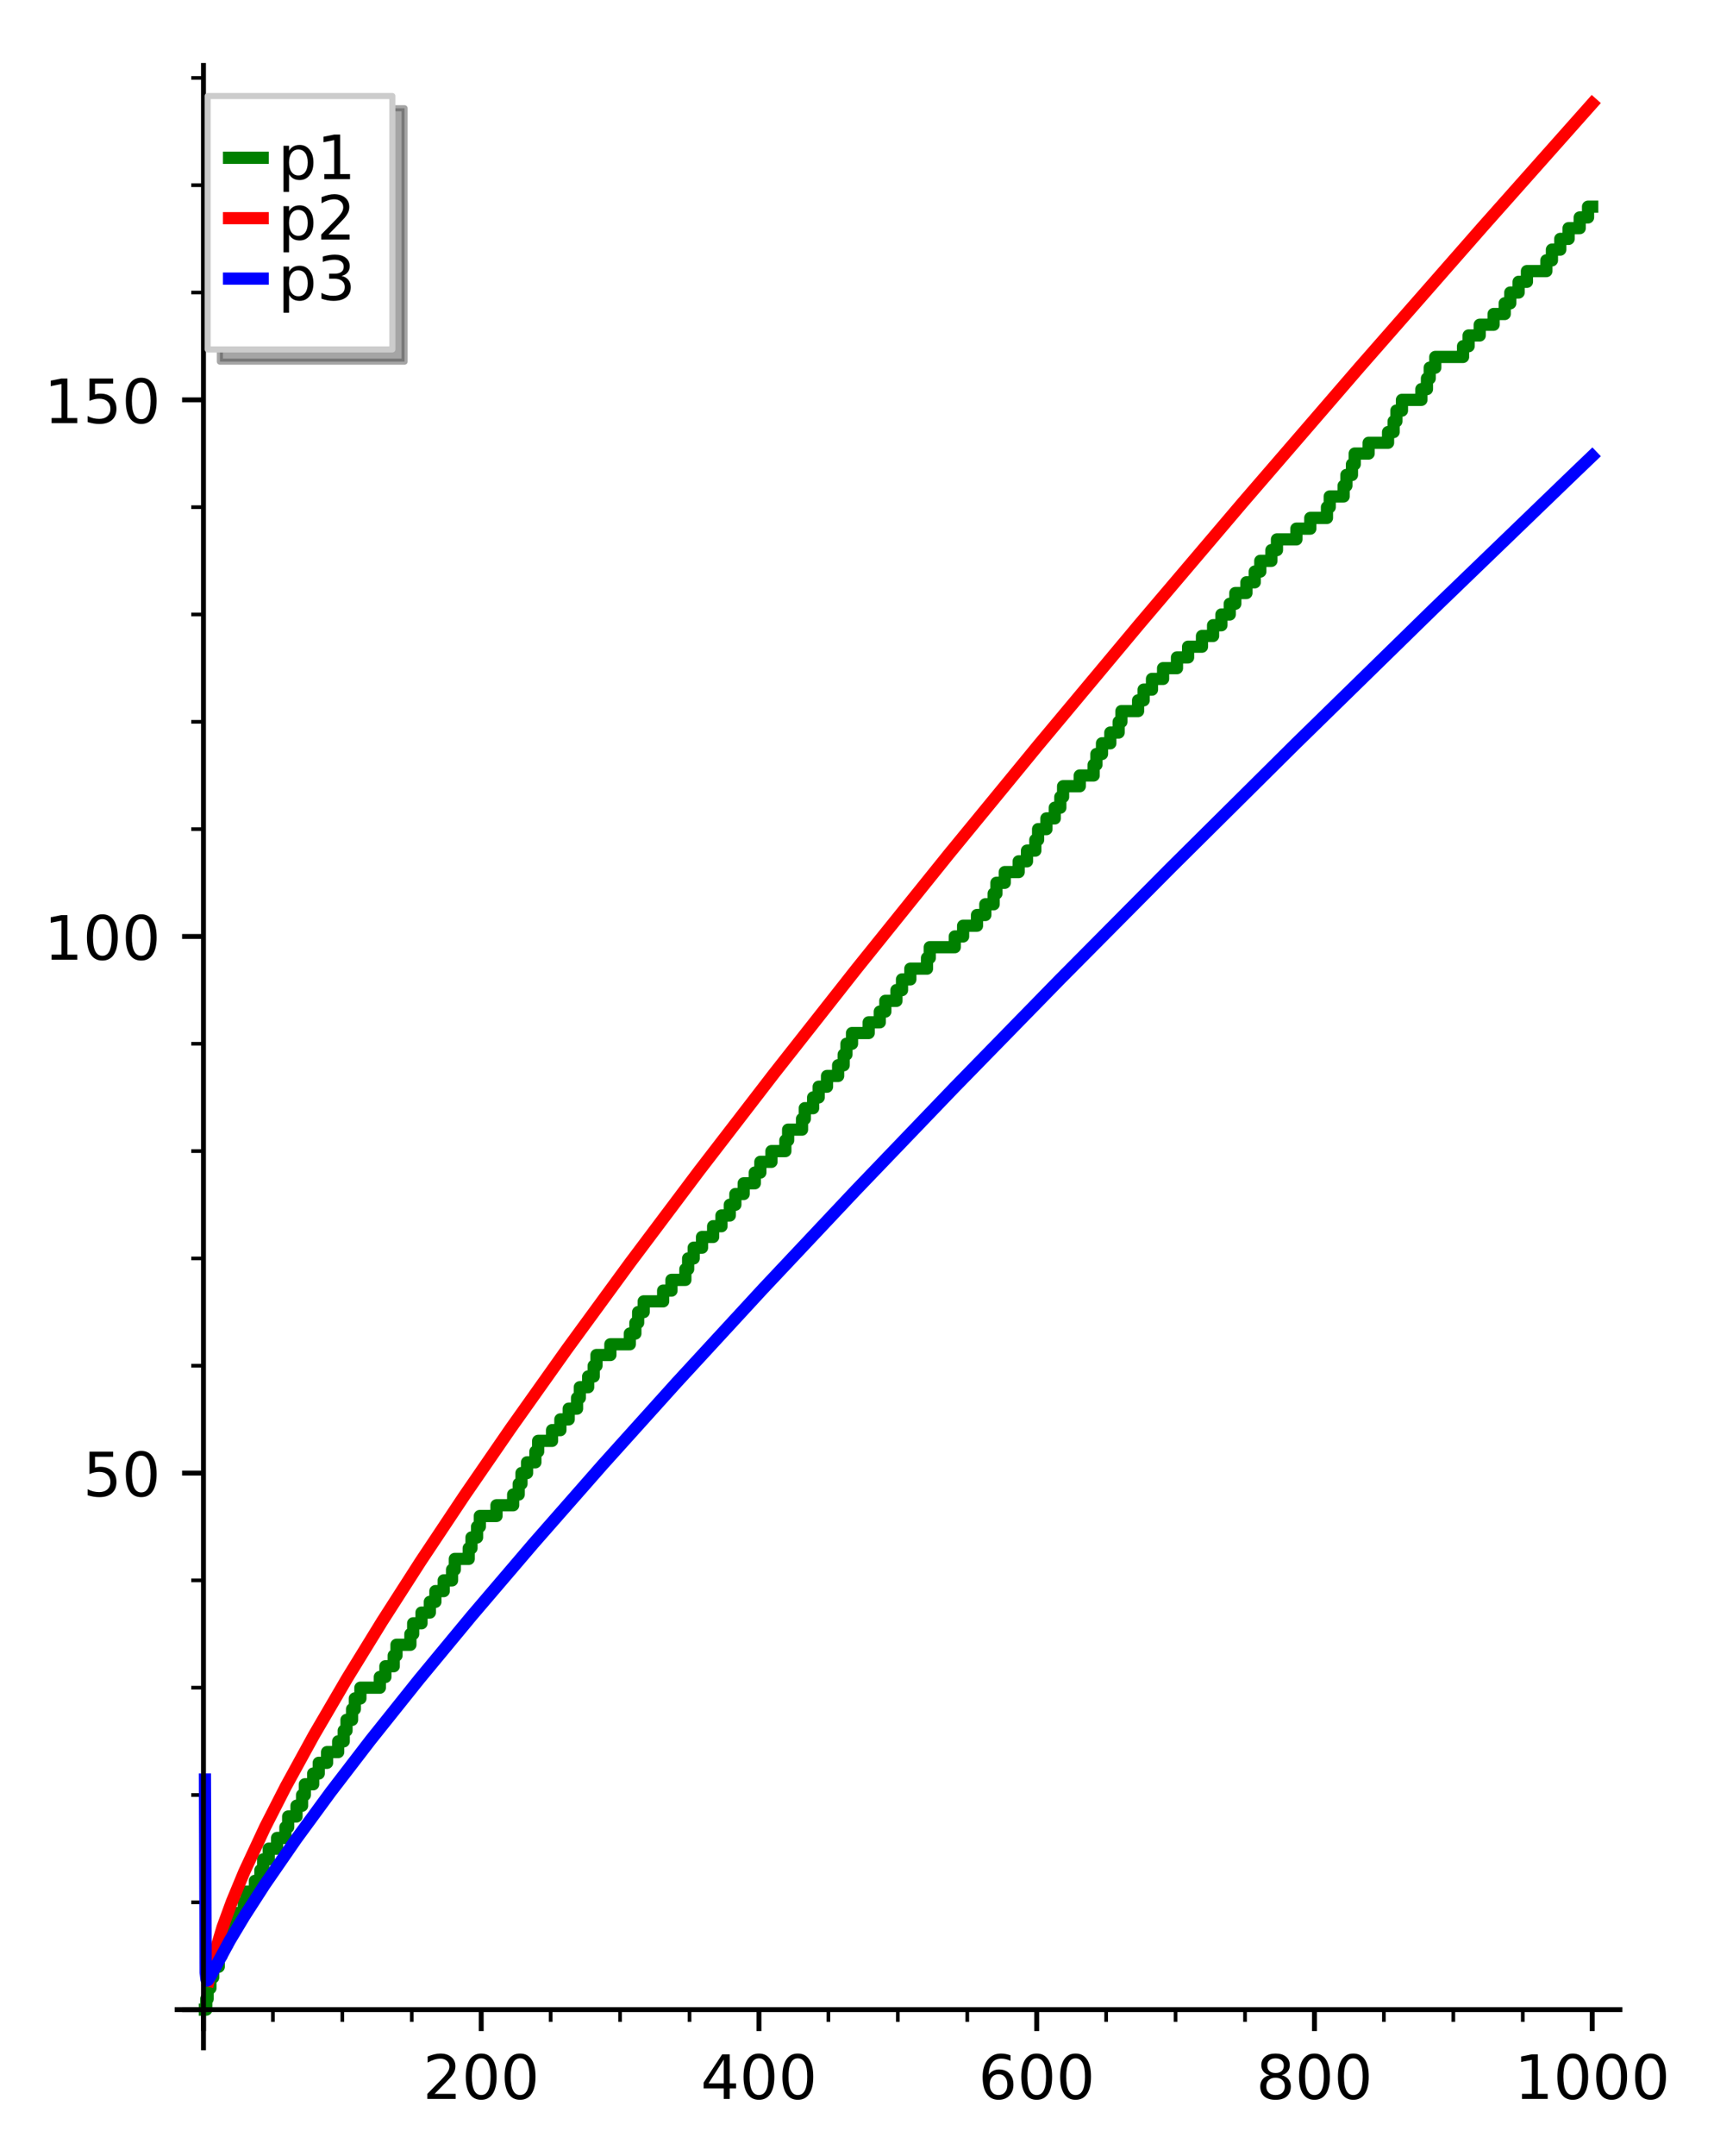 <?xml version="1.0" encoding="utf-8" standalone="no"?>
<!DOCTYPE svg PUBLIC "-//W3C//DTD SVG 1.1//EN"
  "http://www.w3.org/Graphics/SVG/1.1/DTD/svg11.dtd">
<!-- Created with matplotlib (http://matplotlib.org/) -->
<svg height="352.476pt" version="1.1" viewBox="0 0 280.406 352.476" width="280.406pt" xmlns="http://www.w3.org/2000/svg" xmlns:xlink="http://www.w3.org/1999/xlink">
 <defs>
  <style type="text/css">
*{stroke-linecap:butt;stroke-linejoin:round;}
  </style>
 </defs>
 <g id="figure_1">
  <g id="patch_1">
   <path d="M 0 352.476 
L 280.406 352.476 
L 280.406 0 
L 0 0 
z
" style="fill:#ffffff;"/>
  </g>
  <g id="axes_1">
   <g id="patch_2">
    <path d="M 28.975 334.831 
L 265.02 334.831 
L 265.02 10.7 
L 28.975 10.7 
z
" style="fill:#ffffff;"/>
   </g>
   <g id="matplotlib.axis_1">
    <g id="xtick_1">
     <g id="line2d_1">
      <defs>
       <path d="M 0 0 
L 0 3.5 
" id="mc3324ed2e7" style="stroke:#000000;stroke-width:0.8;"/>
      </defs>
      <g>
       <use style="stroke:#000000;stroke-width:0.8;" x="33.288" xlink:href="#mc3324ed2e7" y="328.597"/>
      </g>
     </g>
    </g>
    <g id="xtick_2">
     <g id="line2d_2">
      <g>
       <use style="stroke:#000000;stroke-width:0.8;" x="78.726" xlink:href="#mc3324ed2e7" y="328.597"/>
      </g>
     </g>
     <g id="text_1">
      <!-- 200 -->
      <defs>
       <path d="M 19.188 8.297 
L 53.609 8.297 
L 53.609 0 
L 7.328 0 
L 7.328 8.297 
Q 12.938 14.109 22.625 23.891 
Q 32.328 33.688 34.812 36.531 
Q 39.547 41.844 41.422 45.531 
Q 43.312 49.219 43.312 52.781 
Q 43.312 58.594 39.234 62.25 
Q 35.156 65.922 28.609 65.922 
Q 23.969 65.922 18.812 64.312 
Q 13.672 62.703 7.812 59.422 
L 7.812 69.391 
Q 13.766 71.781 18.938 73 
Q 24.125 74.219 28.422 74.219 
Q 39.75 74.219 46.484 68.547 
Q 53.219 62.891 53.219 53.422 
Q 53.219 48.922 51.531 44.891 
Q 49.859 40.875 45.406 35.406 
Q 44.188 33.984 37.641 27.219 
Q 31.109 20.453 19.188 8.297 
z
" id="DejaVuSans-32"/>
       <path d="M 31.781 66.406 
Q 24.172 66.406 20.328 58.906 
Q 16.5 51.422 16.5 36.375 
Q 16.5 21.391 20.328 13.891 
Q 24.172 6.391 31.781 6.391 
Q 39.453 6.391 43.281 13.891 
Q 47.125 21.391 47.125 36.375 
Q 47.125 51.422 43.281 58.906 
Q 39.453 66.406 31.781 66.406 
z
M 31.781 74.219 
Q 44.047 74.219 50.516 64.516 
Q 56.984 54.828 56.984 36.375 
Q 56.984 17.969 50.516 8.266 
Q 44.047 -1.422 31.781 -1.422 
Q 19.531 -1.422 13.062 8.266 
Q 6.594 17.969 6.594 36.375 
Q 6.594 54.828 13.062 64.516 
Q 19.531 74.219 31.781 74.219 
z
" id="DejaVuSans-30"/>
      </defs>
      <g transform="translate(69.182 343.196)scale(0.1 -0.1)">
       <use xlink:href="#DejaVuSans-32"/>
       <use x="63.623" xlink:href="#DejaVuSans-30"/>
       <use x="127.246" xlink:href="#DejaVuSans-30"/>
      </g>
     </g>
    </g>
    <g id="xtick_3">
     <g id="line2d_3">
      <g>
       <use style="stroke:#000000;stroke-width:0.8;" x="124.165" xlink:href="#mc3324ed2e7" y="328.597"/>
      </g>
     </g>
     <g id="text_2">
      <!-- 400 -->
      <defs>
       <path d="M 37.797 64.312 
L 12.891 25.391 
L 37.797 25.391 
z
M 35.203 72.906 
L 47.609 72.906 
L 47.609 25.391 
L 58.016 25.391 
L 58.016 17.188 
L 47.609 17.188 
L 47.609 0 
L 37.797 0 
L 37.797 17.188 
L 4.891 17.188 
L 4.891 26.703 
z
" id="DejaVuSans-34"/>
      </defs>
      <g transform="translate(114.621 343.196)scale(0.1 -0.1)">
       <use xlink:href="#DejaVuSans-34"/>
       <use x="63.623" xlink:href="#DejaVuSans-30"/>
       <use x="127.246" xlink:href="#DejaVuSans-30"/>
      </g>
     </g>
    </g>
    <g id="xtick_4">
     <g id="line2d_4">
      <g>
       <use style="stroke:#000000;stroke-width:0.8;" x="169.603" xlink:href="#mc3324ed2e7" y="328.597"/>
      </g>
     </g>
     <g id="text_3">
      <!-- 600 -->
      <defs>
       <path d="M 33.016 40.375 
Q 26.375 40.375 22.484 35.828 
Q 18.609 31.297 18.609 23.391 
Q 18.609 15.531 22.484 10.953 
Q 26.375 6.391 33.016 6.391 
Q 39.656 6.391 43.531 10.953 
Q 47.406 15.531 47.406 23.391 
Q 47.406 31.297 43.531 35.828 
Q 39.656 40.375 33.016 40.375 
z
M 52.594 71.297 
L 52.594 62.312 
Q 48.875 64.062 45.094 64.984 
Q 41.312 65.922 37.594 65.922 
Q 27.828 65.922 22.672 59.328 
Q 17.531 52.734 16.797 39.406 
Q 19.672 43.656 24.016 45.922 
Q 28.375 48.188 33.594 48.188 
Q 44.578 48.188 50.953 41.516 
Q 57.328 34.859 57.328 23.391 
Q 57.328 12.156 50.688 5.359 
Q 44.047 -1.422 33.016 -1.422 
Q 20.359 -1.422 13.672 8.266 
Q 6.984 17.969 6.984 36.375 
Q 6.984 53.656 15.188 63.938 
Q 23.391 74.219 37.203 74.219 
Q 40.922 74.219 44.703 73.484 
Q 48.484 72.75 52.594 71.297 
z
" id="DejaVuSans-36"/>
      </defs>
      <g transform="translate(160.06 343.196)scale(0.1 -0.1)">
       <use xlink:href="#DejaVuSans-36"/>
       <use x="63.623" xlink:href="#DejaVuSans-30"/>
       <use x="127.246" xlink:href="#DejaVuSans-30"/>
      </g>
     </g>
    </g>
    <g id="xtick_5">
     <g id="line2d_5">
      <g>
       <use style="stroke:#000000;stroke-width:0.8;" x="215.042" xlink:href="#mc3324ed2e7" y="328.597"/>
      </g>
     </g>
     <g id="text_4">
      <!-- 800 -->
      <defs>
       <path d="M 31.781 34.625 
Q 24.75 34.625 20.719 30.859 
Q 16.703 27.094 16.703 20.516 
Q 16.703 13.922 20.719 10.156 
Q 24.75 6.391 31.781 6.391 
Q 38.812 6.391 42.859 10.172 
Q 46.922 13.969 46.922 20.516 
Q 46.922 27.094 42.891 30.859 
Q 38.875 34.625 31.781 34.625 
z
M 21.922 38.812 
Q 15.578 40.375 12.031 44.719 
Q 8.5 49.078 8.5 55.328 
Q 8.5 64.062 14.719 69.141 
Q 20.953 74.219 31.781 74.219 
Q 42.672 74.219 48.875 69.141 
Q 55.078 64.062 55.078 55.328 
Q 55.078 49.078 51.531 44.719 
Q 48 40.375 41.703 38.812 
Q 48.828 37.156 52.797 32.312 
Q 56.781 27.484 56.781 20.516 
Q 56.781 9.906 50.312 4.234 
Q 43.844 -1.422 31.781 -1.422 
Q 19.734 -1.422 13.25 4.234 
Q 6.781 9.906 6.781 20.516 
Q 6.781 27.484 10.781 32.312 
Q 14.797 37.156 21.922 38.812 
z
M 18.312 54.391 
Q 18.312 48.734 21.844 45.562 
Q 25.391 42.391 31.781 42.391 
Q 38.141 42.391 41.719 45.562 
Q 45.312 48.734 45.312 54.391 
Q 45.312 60.062 41.719 63.234 
Q 38.141 66.406 31.781 66.406 
Q 25.391 66.406 21.844 63.234 
Q 18.312 60.062 18.312 54.391 
z
" id="DejaVuSans-38"/>
      </defs>
      <g transform="translate(205.498 343.196)scale(0.1 -0.1)">
       <use xlink:href="#DejaVuSans-38"/>
       <use x="63.623" xlink:href="#DejaVuSans-30"/>
       <use x="127.246" xlink:href="#DejaVuSans-30"/>
      </g>
     </g>
    </g>
    <g id="xtick_6">
     <g id="line2d_6">
      <g>
       <use style="stroke:#000000;stroke-width:0.8;" x="260.481" xlink:href="#mc3324ed2e7" y="328.597"/>
      </g>
     </g>
     <g id="text_5">
      <!-- 1000 -->
      <defs>
       <path d="M 12.406 8.297 
L 28.516 8.297 
L 28.516 63.922 
L 10.984 60.406 
L 10.984 69.391 
L 28.422 72.906 
L 38.281 72.906 
L 38.281 8.297 
L 54.391 8.297 
L 54.391 0 
L 12.406 0 
z
" id="DejaVuSans-31"/>
      </defs>
      <g transform="translate(247.756 343.196)scale(0.1 -0.1)">
       <use xlink:href="#DejaVuSans-31"/>
       <use x="63.623" xlink:href="#DejaVuSans-30"/>
       <use x="127.246" xlink:href="#DejaVuSans-30"/>
       <use x="190.869" xlink:href="#DejaVuSans-30"/>
      </g>
     </g>
    </g>
    <g id="xtick_7">
     <g id="line2d_7">
      <defs>
       <path d="M 0 0 
L 0 2 
" id="m49592d0e12" style="stroke:#000000;stroke-width:0.6;"/>
      </defs>
      <g>
       <use style="stroke:#000000;stroke-width:0.6;" x="44.647" xlink:href="#m49592d0e12" y="328.597"/>
      </g>
     </g>
    </g>
    <g id="xtick_8">
     <g id="line2d_8">
      <g>
       <use style="stroke:#000000;stroke-width:0.6;" x="56.007" xlink:href="#m49592d0e12" y="328.597"/>
      </g>
     </g>
    </g>
    <g id="xtick_9">
     <g id="line2d_9">
      <g>
       <use style="stroke:#000000;stroke-width:0.6;" x="67.367" xlink:href="#m49592d0e12" y="328.597"/>
      </g>
     </g>
    </g>
    <g id="xtick_10">
     <g id="line2d_10">
      <g>
       <use style="stroke:#000000;stroke-width:0.6;" x="90.086" xlink:href="#m49592d0e12" y="328.597"/>
      </g>
     </g>
    </g>
    <g id="xtick_11">
     <g id="line2d_11">
      <g>
       <use style="stroke:#000000;stroke-width:0.6;" x="101.445" xlink:href="#m49592d0e12" y="328.597"/>
      </g>
     </g>
    </g>
    <g id="xtick_12">
     <g id="line2d_12">
      <g>
       <use style="stroke:#000000;stroke-width:0.6;" x="112.805" xlink:href="#m49592d0e12" y="328.597"/>
      </g>
     </g>
    </g>
    <g id="xtick_13">
     <g id="line2d_13">
      <g>
       <use style="stroke:#000000;stroke-width:0.6;" x="135.524" xlink:href="#m49592d0e12" y="328.597"/>
      </g>
     </g>
    </g>
    <g id="xtick_14">
     <g id="line2d_14">
      <g>
       <use style="stroke:#000000;stroke-width:0.6;" x="146.884" xlink:href="#m49592d0e12" y="328.597"/>
      </g>
     </g>
    </g>
    <g id="xtick_15">
     <g id="line2d_15">
      <g>
       <use style="stroke:#000000;stroke-width:0.6;" x="158.244" xlink:href="#m49592d0e12" y="328.597"/>
      </g>
     </g>
    </g>
    <g id="xtick_16">
     <g id="line2d_16">
      <g>
       <use style="stroke:#000000;stroke-width:0.6;" x="180.963" xlink:href="#m49592d0e12" y="328.597"/>
      </g>
     </g>
    </g>
    <g id="xtick_17">
     <g id="line2d_17">
      <g>
       <use style="stroke:#000000;stroke-width:0.6;" x="192.323" xlink:href="#m49592d0e12" y="328.597"/>
      </g>
     </g>
    </g>
    <g id="xtick_18">
     <g id="line2d_18">
      <g>
       <use style="stroke:#000000;stroke-width:0.6;" x="203.683" xlink:href="#m49592d0e12" y="328.597"/>
      </g>
     </g>
    </g>
    <g id="xtick_19">
     <g id="line2d_19">
      <g>
       <use style="stroke:#000000;stroke-width:0.6;" x="226.402" xlink:href="#m49592d0e12" y="328.597"/>
      </g>
     </g>
    </g>
    <g id="xtick_20">
     <g id="line2d_20">
      <g>
       <use style="stroke:#000000;stroke-width:0.6;" x="237.762" xlink:href="#m49592d0e12" y="328.597"/>
      </g>
     </g>
    </g>
    <g id="xtick_21">
     <g id="line2d_21">
      <g>
       <use style="stroke:#000000;stroke-width:0.6;" x="249.121" xlink:href="#m49592d0e12" y="328.597"/>
      </g>
     </g>
    </g>
   </g>
   <g id="matplotlib.axis_2">
    <g id="ytick_1">
     <g id="line2d_22">
      <defs>
       <path d="M 0 0 
L -3.5 0 
" id="m2ab2df82fc" style="stroke:#000000;stroke-width:0.8;"/>
      </defs>
      <g>
       <use style="stroke:#000000;stroke-width:0.8;" x="33.288" xlink:href="#m2ab2df82fc" y="328.597"/>
      </g>
     </g>
    </g>
    <g id="ytick_2">
     <g id="line2d_23">
      <g>
       <use style="stroke:#000000;stroke-width:0.8;" x="33.288" xlink:href="#m2ab2df82fc" y="240.859"/>
      </g>
     </g>
     <g id="text_6">
      <!-- 50 -->
      <defs>
       <path d="M 10.797 72.906 
L 49.516 72.906 
L 49.516 64.594 
L 19.828 64.594 
L 19.828 46.734 
Q 21.969 47.469 24.109 47.828 
Q 26.266 48.188 28.422 48.188 
Q 40.625 48.188 47.75 41.5 
Q 54.891 34.812 54.891 23.391 
Q 54.891 11.625 47.562 5.094 
Q 40.234 -1.422 26.906 -1.422 
Q 22.312 -1.422 17.547 -0.641 
Q 12.797 0.141 7.719 1.703 
L 7.719 11.625 
Q 12.109 9.234 16.797 8.062 
Q 21.484 6.891 26.703 6.891 
Q 35.156 6.891 40.078 11.328 
Q 45.016 15.766 45.016 23.391 
Q 45.016 31 40.078 35.438 
Q 35.156 39.891 26.703 39.891 
Q 22.75 39.891 18.812 39.016 
Q 14.891 38.141 10.797 36.281 
z
" id="DejaVuSans-35"/>
      </defs>
      <g transform="translate(13.562 244.658)scale(0.1 -0.1)">
       <use xlink:href="#DejaVuSans-35"/>
       <use x="63.623" xlink:href="#DejaVuSans-30"/>
      </g>
     </g>
    </g>
    <g id="ytick_3">
     <g id="line2d_24">
      <g>
       <use style="stroke:#000000;stroke-width:0.8;" x="33.288" xlink:href="#m2ab2df82fc" y="153.12"/>
      </g>
     </g>
     <g id="text_7">
      <!-- 100 -->
      <g transform="translate(7.2 156.92)scale(0.1 -0.1)">
       <use xlink:href="#DejaVuSans-31"/>
       <use x="63.623" xlink:href="#DejaVuSans-30"/>
       <use x="127.246" xlink:href="#DejaVuSans-30"/>
      </g>
     </g>
    </g>
    <g id="ytick_4">
     <g id="line2d_25">
      <g>
       <use style="stroke:#000000;stroke-width:0.8;" x="33.288" xlink:href="#m2ab2df82fc" y="65.382"/>
      </g>
     </g>
     <g id="text_8">
      <!-- 150 -->
      <g transform="translate(7.2 69.181)scale(0.1 -0.1)">
       <use xlink:href="#DejaVuSans-31"/>
       <use x="63.623" xlink:href="#DejaVuSans-35"/>
       <use x="127.246" xlink:href="#DejaVuSans-30"/>
      </g>
     </g>
    </g>
    <g id="ytick_5">
     <g id="line2d_26">
      <defs>
       <path d="M 0 0 
L -2 0 
" id="mbde748af80" style="stroke:#000000;stroke-width:0.6;"/>
      </defs>
      <g>
       <use style="stroke:#000000;stroke-width:0.6;" x="33.288" xlink:href="#mbde748af80" y="311.05"/>
      </g>
     </g>
    </g>
    <g id="ytick_6">
     <g id="line2d_27">
      <g>
       <use style="stroke:#000000;stroke-width:0.6;" x="33.288" xlink:href="#mbde748af80" y="293.502"/>
      </g>
     </g>
    </g>
    <g id="ytick_7">
     <g id="line2d_28">
      <g>
       <use style="stroke:#000000;stroke-width:0.6;" x="33.288" xlink:href="#mbde748af80" y="275.954"/>
      </g>
     </g>
    </g>
    <g id="ytick_8">
     <g id="line2d_29">
      <g>
       <use style="stroke:#000000;stroke-width:0.6;" x="33.288" xlink:href="#mbde748af80" y="258.407"/>
      </g>
     </g>
    </g>
    <g id="ytick_9">
     <g id="line2d_30">
      <g>
       <use style="stroke:#000000;stroke-width:0.6;" x="33.288" xlink:href="#mbde748af80" y="223.311"/>
      </g>
     </g>
    </g>
    <g id="ytick_10">
     <g id="line2d_31">
      <g>
       <use style="stroke:#000000;stroke-width:0.6;" x="33.288" xlink:href="#mbde748af80" y="205.764"/>
      </g>
     </g>
    </g>
    <g id="ytick_11">
     <g id="line2d_32">
      <g>
       <use style="stroke:#000000;stroke-width:0.6;" x="33.288" xlink:href="#mbde748af80" y="188.216"/>
      </g>
     </g>
    </g>
    <g id="ytick_12">
     <g id="line2d_33">
      <g>
       <use style="stroke:#000000;stroke-width:0.6;" x="33.288" xlink:href="#mbde748af80" y="170.668"/>
      </g>
     </g>
    </g>
    <g id="ytick_13">
     <g id="line2d_34">
      <g>
       <use style="stroke:#000000;stroke-width:0.6;" x="33.288" xlink:href="#mbde748af80" y="135.573"/>
      </g>
     </g>
    </g>
    <g id="ytick_14">
     <g id="line2d_35">
      <g>
       <use style="stroke:#000000;stroke-width:0.6;" x="33.288" xlink:href="#mbde748af80" y="118.025"/>
      </g>
     </g>
    </g>
    <g id="ytick_15">
     <g id="line2d_36">
      <g>
       <use style="stroke:#000000;stroke-width:0.6;" x="33.288" xlink:href="#mbde748af80" y="100.477"/>
      </g>
     </g>
    </g>
    <g id="ytick_16">
     <g id="line2d_37">
      <g>
       <use style="stroke:#000000;stroke-width:0.6;" x="33.288" xlink:href="#mbde748af80" y="82.93"/>
      </g>
     </g>
    </g>
    <g id="ytick_17">
     <g id="line2d_38">
      <g>
       <use style="stroke:#000000;stroke-width:0.6;" x="33.288" xlink:href="#mbde748af80" y="47.834"/>
      </g>
     </g>
    </g>
    <g id="ytick_18">
     <g id="line2d_39">
      <g>
       <use style="stroke:#000000;stroke-width:0.6;" x="33.288" xlink:href="#mbde748af80" y="30.286"/>
      </g>
     </g>
    </g>
    <g id="ytick_19">
     <g id="line2d_40">
      <g>
       <use style="stroke:#000000;stroke-width:0.6;" x="33.288" xlink:href="#mbde748af80" y="12.739"/>
      </g>
     </g>
    </g>
   </g>
   <g id="line2d_41">
    <path clip-path="url(#p33ae3b7a54)" d="M 33.515 328.597 
L 33.742 328.597 
L 33.742 326.843 
L 33.969 326.843 
L 33.969 325.088 
L 34.423 325.088 
L 34.423 323.333 
L 34.878 323.333 
L 34.878 321.578 
L 35.787 321.578 
L 35.787 319.824 
L 36.241 319.824 
L 36.241 318.069 
L 37.15 318.069 
L 37.15 316.314 
L 37.604 316.314 
L 37.604 314.559 
L 38.513 314.559 
L 38.513 312.805 
L 39.876 312.805 
L 39.876 311.05 
L 40.33 311.05 
L 40.33 309.295 
L 41.694 309.295 
L 41.694 307.54 
L 42.602 307.54 
L 42.602 305.785 
L 43.057 305.785 
L 43.057 304.031 
L 43.966 304.031 
L 43.966 302.276 
L 45.329 302.276 
L 45.329 300.521 
L 46.692 300.521 
L 46.692 298.766 
L 47.146 298.766 
L 47.146 297.012 
L 48.509 297.012 
L 48.509 295.257 
L 49.418 295.257 
L 49.418 293.502 
L 49.873 293.502 
L 49.873 291.747 
L 51.236 291.747 
L 51.236 289.993 
L 52.145 289.993 
L 52.145 288.238 
L 53.508 288.238 
L 53.508 286.483 
L 55.325 286.483 
L 55.325 284.728 
L 56.234 284.728 
L 56.234 282.973 
L 56.688 282.973 
L 56.688 281.219 
L 57.597 281.219 
L 57.597 279.464 
L 58.052 279.464 
L 58.052 277.709 
L 58.96 277.709 
L 58.96 275.954 
L 62.141 275.954 
L 62.141 274.2 
L 63.05 274.2 
L 63.05 272.445 
L 64.413 272.445 
L 64.413 270.69 
L 64.867 270.69 
L 64.867 268.935 
L 67.139 268.935 
L 67.139 267.181 
L 67.594 267.181 
L 67.594 265.426 
L 68.957 265.426 
L 68.957 263.671 
L 70.32 263.671 
L 70.32 261.916 
L 71.229 261.916 
L 71.229 260.161 
L 72.592 260.161 
L 72.592 258.407 
L 73.955 258.407 
L 73.955 256.652 
L 74.409 256.652 
L 74.409 254.897 
L 76.681 254.897 
L 76.681 253.142 
L 77.136 253.142 
L 77.136 251.388 
L 78.045 251.388 
L 78.045 249.633 
L 78.499 249.633 
L 78.499 247.878 
L 81.225 247.878 
L 81.225 246.123 
L 83.952 246.123 
L 83.952 244.368 
L 84.86 244.368 
L 84.86 242.614 
L 85.315 242.614 
L 85.315 240.859 
L 86.224 240.859 
L 86.224 239.104 
L 87.587 239.104 
L 87.587 237.349 
L 88.041 237.349 
L 88.041 235.595 
L 90.313 235.595 
L 90.313 233.84 
L 91.676 233.84 
L 91.676 232.085 
L 93.039 232.085 
L 93.039 230.33 
L 94.403 230.33 
L 94.403 228.576 
L 94.857 228.576 
L 94.857 226.821 
L 96.22 226.821 
L 96.22 225.066 
L 97.129 225.066 
L 97.129 223.311 
L 97.583 223.311 
L 97.583 221.556 
L 99.855 221.556 
L 99.855 219.802 
L 103.036 219.802 
L 103.036 218.047 
L 103.945 218.047 
L 103.945 216.292 
L 104.399 216.292 
L 104.399 214.537 
L 105.308 214.537 
L 105.308 212.783 
L 108.488 212.783 
L 108.488 211.028 
L 109.852 211.028 
L 109.852 209.273 
L 112.124 209.273 
L 112.124 207.518 
L 112.578 207.518 
L 112.578 205.764 
L 113.487 205.764 
L 113.487 204.009 
L 114.85 204.009 
L 114.85 202.254 
L 116.667 202.254 
L 116.667 200.499 
L 118.031 200.499 
L 118.031 198.744 
L 119.394 198.744 
L 119.394 196.99 
L 120.303 196.99 
L 120.303 195.235 
L 121.666 195.235 
L 121.666 193.48 
L 123.483 193.48 
L 123.483 191.725 
L 124.392 191.725 
L 124.392 189.971 
L 126.21 189.971 
L 126.21 188.216 
L 128.482 188.216 
L 128.482 186.461 
L 128.936 186.461 
L 128.936 184.706 
L 131.208 184.706 
L 131.208 182.952 
L 131.662 182.952 
L 131.662 181.197 
L 133.025 181.197 
L 133.025 179.442 
L 133.934 179.442 
L 133.934 177.687 
L 135.297 177.687 
L 135.297 175.932 
L 137.115 175.932 
L 137.115 174.178 
L 138.024 174.178 
L 138.024 172.423 
L 138.478 172.423 
L 138.478 170.668 
L 139.387 170.668 
L 139.387 168.913 
L 142.113 168.913 
L 142.113 167.159 
L 143.931 167.159 
L 143.931 165.404 
L 144.839 165.404 
L 144.839 163.649 
L 146.657 163.649 
L 146.657 161.894 
L 147.566 161.894 
L 147.566 160.14 
L 148.929 160.14 
L 148.929 158.385 
L 151.655 158.385 
L 151.655 156.63 
L 152.11 156.63 
L 152.11 154.875 
L 156.199 154.875 
L 156.199 153.12 
L 157.562 153.12 
L 157.562 151.366 
L 159.834 151.366 
L 159.834 149.611 
L 161.197 149.611 
L 161.197 147.856 
L 162.561 147.856 
L 162.561 146.101 
L 163.015 146.101 
L 163.015 144.347 
L 164.378 144.347 
L 164.378 142.592 
L 166.65 142.592 
L 166.65 140.837 
L 168.013 140.837 
L 168.013 139.082 
L 169.376 139.082 
L 169.376 137.327 
L 169.831 137.327 
L 169.831 135.573 
L 171.194 135.573 
L 171.194 133.818 
L 172.557 133.818 
L 172.557 132.063 
L 173.466 132.063 
L 173.466 130.308 
L 173.92 130.308 
L 173.92 128.554 
L 176.646 128.554 
L 176.646 126.799 
L 178.918 126.799 
L 178.918 125.044 
L 179.373 125.044 
L 179.373 123.289 
L 180.282 123.289 
L 180.282 121.535 
L 181.645 121.535 
L 181.645 119.78 
L 183.008 119.78 
L 183.008 118.025 
L 183.462 118.025 
L 183.462 116.27 
L 186.189 116.27 
L 186.189 114.515 
L 187.097 114.515 
L 187.097 112.761 
L 188.461 112.761 
L 188.461 111.006 
L 190.278 111.006 
L 190.278 109.251 
L 192.55 109.251 
L 192.55 107.496 
L 194.368 107.496 
L 194.368 105.742 
L 196.64 105.742 
L 196.64 103.987 
L 198.457 103.987 
L 198.457 102.232 
L 199.82 102.232 
L 199.82 100.477 
L 201.183 100.477 
L 201.183 98.723 
L 202.092 98.723 
L 202.092 96.968 
L 203.91 96.968 
L 203.91 95.213 
L 205.273 95.213 
L 205.273 93.458 
L 206.182 93.458 
L 206.182 91.703 
L 207.999 91.703 
L 207.999 89.949 
L 208.908 89.949 
L 208.908 88.194 
L 212.089 88.194 
L 212.089 86.439 
L 214.361 86.439 
L 214.361 84.684 
L 217.087 84.684 
L 217.087 82.93 
L 217.541 82.93 
L 217.541 81.175 
L 219.813 81.175 
L 219.813 79.42 
L 220.268 79.42 
L 220.268 77.665 
L 221.176 77.665 
L 221.176 75.911 
L 221.631 75.911 
L 221.631 74.156 
L 223.903 74.156 
L 223.903 72.401 
L 227.083 72.401 
L 227.083 70.646 
L 227.992 70.646 
L 227.992 68.891 
L 228.447 68.891 
L 228.447 67.137 
L 229.355 67.137 
L 229.355 65.382 
L 232.536 65.382 
L 232.536 63.627 
L 233.445 63.627 
L 233.445 61.872 
L 233.899 61.872 
L 233.899 60.118 
L 234.808 60.118 
L 234.808 58.363 
L 239.352 58.363 
L 239.352 56.608 
L 240.261 56.608 
L 240.261 54.853 
L 242.078 54.853 
L 242.078 53.099 
L 244.35 53.099 
L 244.35 51.344 
L 246.168 51.344 
L 246.168 49.589 
L 247.076 49.589 
L 247.076 47.834 
L 248.44 47.834 
L 248.44 46.079 
L 249.803 46.079 
L 249.803 44.325 
L 252.983 44.325 
L 252.983 42.57 
L 253.892 42.57 
L 253.892 40.815 
L 255.255 40.815 
L 255.255 39.06 
L 256.619 39.06 
L 256.619 37.306 
L 258.436 37.306 
L 258.436 35.551 
L 259.799 35.551 
L 259.799 33.796 
L 260.481 33.796 
L 260.481 33.796 
" style="fill:none;stroke:#008000;stroke-linecap:square;stroke-width:2;"/>
   </g>
   <g id="line2d_42">
    <path clip-path="url(#p33ae3b7a54)" d="M 34.113 323.873 
L 34.911 320.12 
L 36.407 315.124 
L 37.926 310.973 
L 39.975 306.038 
L 43.372 298.746 
L 46.765 292.098 
L 51.357 283.724 
L 56.799 274.409 
L 62.54 265.078 
L 68.834 255.273 
L 75.998 244.522 
L 83.553 233.552 
L 92.725 220.636 
L 103.08 206.478 
L 114.397 191.419 
L 126.672 175.484 
L 140.183 158.342 
L 155.29 139.585 
L 169.857 121.848 
L 186.417 102.04 
L 203.231 82.262 
L 222.425 60.041 
L 242.537 37.115 
L 260.481 16.933 
L 260.481 16.933 
" style="fill:none;stroke:#ff0000;stroke-linecap:square;stroke-width:2;"/>
   </g>
   <g id="line2d_43">
    <path clip-path="url(#p33ae3b7a54)" d="M 33.526 290.974 
L 33.646 322.535 
L 33.767 323.638 
L 33.887 323.825 
L 34.007 323.776 
L 34.489 323.026 
L 37.611 317.262 
L 39.98 313.318 
L 43.312 308.153 
L 48.486 300.669 
L 54.107 293.004 
L 60.623 284.522 
L 68.589 274.562 
L 77.169 264.205 
L 87.293 252.355 
L 98.619 239.468 
L 110.74 226.016 
L 124.828 210.735 
L 139.965 194.661 
L 156.144 177.81 
L 173.478 160.069 
L 191.54 141.878 
L 212.028 121.555 
L 234.432 99.658 
L 257.638 77.289 
L 260.481 74.568 
L 260.481 74.568 
" style="fill:none;stroke:#0000ff;stroke-linecap:square;stroke-width:2;"/>
   </g>
   <g id="patch_3">
    <path d="M 33.288 334.831 
L 33.288 10.7 
" style="fill:none;stroke:#000000;stroke-linecap:square;stroke-linejoin:miter;stroke-width:0.8;"/>
   </g>
   <g id="patch_4">
    <path d="M 28.975 328.597 
L 265.02 328.597 
" style="fill:none;stroke:#000000;stroke-linecap:square;stroke-linejoin:miter;stroke-width:0.8;"/>
   </g>
   <g id="legend_1">
    <g id="patch_5">
     <path d="M 35.975 59.134 
L 66.186 59.134 
L 66.186 17.7 
L 35.975 17.7 
z
" style="fill:#4c4c4c;opacity:0.5;stroke:#4c4c4c;stroke-linejoin:miter;"/>
    </g>
    <g id="patch_6">
     <path d="M 33.975 57.134 
L 64.186 57.134 
L 64.186 15.7 
L 33.975 15.7 
z
" style="fill:#ffffff;stroke:#cccccc;stroke-linejoin:miter;"/>
    </g>
    <g id="line2d_44">
     <path d="M 42.975 25.798 
L 37.475 25.798 
" style="fill:none;stroke:#008000;stroke-linecap:square;stroke-width:2;"/>
    </g>
    <g id="line2d_45"/>
    <g id="text_9">
     <!-- p1 -->
     <defs>
      <path d="M 18.109 8.203 
L 18.109 -20.797 
L 9.078 -20.797 
L 9.078 54.688 
L 18.109 54.688 
L 18.109 46.391 
Q 20.953 51.266 25.266 53.625 
Q 29.594 56 35.594 56 
Q 45.562 56 51.781 48.094 
Q 58.016 40.188 58.016 27.297 
Q 58.016 14.406 51.781 6.484 
Q 45.562 -1.422 35.594 -1.422 
Q 29.594 -1.422 25.266 0.953 
Q 20.953 3.328 18.109 8.203 
z
M 48.688 27.297 
Q 48.688 37.203 44.609 42.844 
Q 40.531 48.484 33.406 48.484 
Q 26.266 48.484 22.188 42.844 
Q 18.109 37.203 18.109 27.297 
Q 18.109 17.391 22.188 11.75 
Q 26.266 6.109 33.406 6.109 
Q 40.531 6.109 44.609 11.75 
Q 48.688 17.391 48.688 27.297 
z
" id="DejaVuSans-70"/>
     </defs>
     <g transform="translate(45.475 29.298)scale(0.1 -0.1)">
      <use xlink:href="#DejaVuSans-70"/>
      <use x="63.477" xlink:href="#DejaVuSans-31"/>
     </g>
    </g>
    <g id="line2d_46">
     <path d="M 42.975 35.677 
L 37.475 35.677 
" style="fill:none;stroke:#ff0000;stroke-linecap:square;stroke-width:2;"/>
    </g>
    <g id="line2d_47"/>
    <g id="text_10">
     <!-- p2 -->
     <g transform="translate(45.475 39.177)scale(0.1 -0.1)">
      <use xlink:href="#DejaVuSans-70"/>
      <use x="63.477" xlink:href="#DejaVuSans-32"/>
     </g>
    </g>
    <g id="line2d_48">
     <path d="M 42.975 45.555 
L 37.475 45.555 
" style="fill:none;stroke:#0000ff;stroke-linecap:square;stroke-width:2;"/>
    </g>
    <g id="line2d_49"/>
    <g id="text_11">
     <!-- p3 -->
     <defs>
      <path d="M 40.578 39.312 
Q 47.656 37.797 51.625 33 
Q 55.609 28.219 55.609 21.188 
Q 55.609 10.406 48.188 4.484 
Q 40.766 -1.422 27.094 -1.422 
Q 22.516 -1.422 17.656 -0.516 
Q 12.797 0.391 7.625 2.203 
L 7.625 11.719 
Q 11.719 9.328 16.594 8.109 
Q 21.484 6.891 26.812 6.891 
Q 36.078 6.891 40.938 10.547 
Q 45.797 14.203 45.797 21.188 
Q 45.797 27.641 41.281 31.266 
Q 36.766 34.906 28.719 34.906 
L 20.219 34.906 
L 20.219 43.016 
L 29.109 43.016 
Q 36.375 43.016 40.234 45.922 
Q 44.094 48.828 44.094 54.297 
Q 44.094 59.906 40.109 62.906 
Q 36.141 65.922 28.719 65.922 
Q 24.656 65.922 20.016 65.031 
Q 15.375 64.156 9.812 62.312 
L 9.812 71.094 
Q 15.438 72.656 20.344 73.438 
Q 25.25 74.219 29.594 74.219 
Q 40.828 74.219 47.359 69.109 
Q 53.906 64.016 53.906 55.328 
Q 53.906 49.266 50.438 45.094 
Q 46.969 40.922 40.578 39.312 
z
" id="DejaVuSans-33"/>
     </defs>
     <g transform="translate(45.475 49.055)scale(0.1 -0.1)">
      <use xlink:href="#DejaVuSans-70"/>
      <use x="63.477" xlink:href="#DejaVuSans-33"/>
     </g>
    </g>
   </g>
  </g>
 </g>
 <defs>
  <clipPath id="p33ae3b7a54">
   <rect height="324.131" width="236.045" x="28.975" y="10.7"/>
  </clipPath>
 </defs>
</svg>
